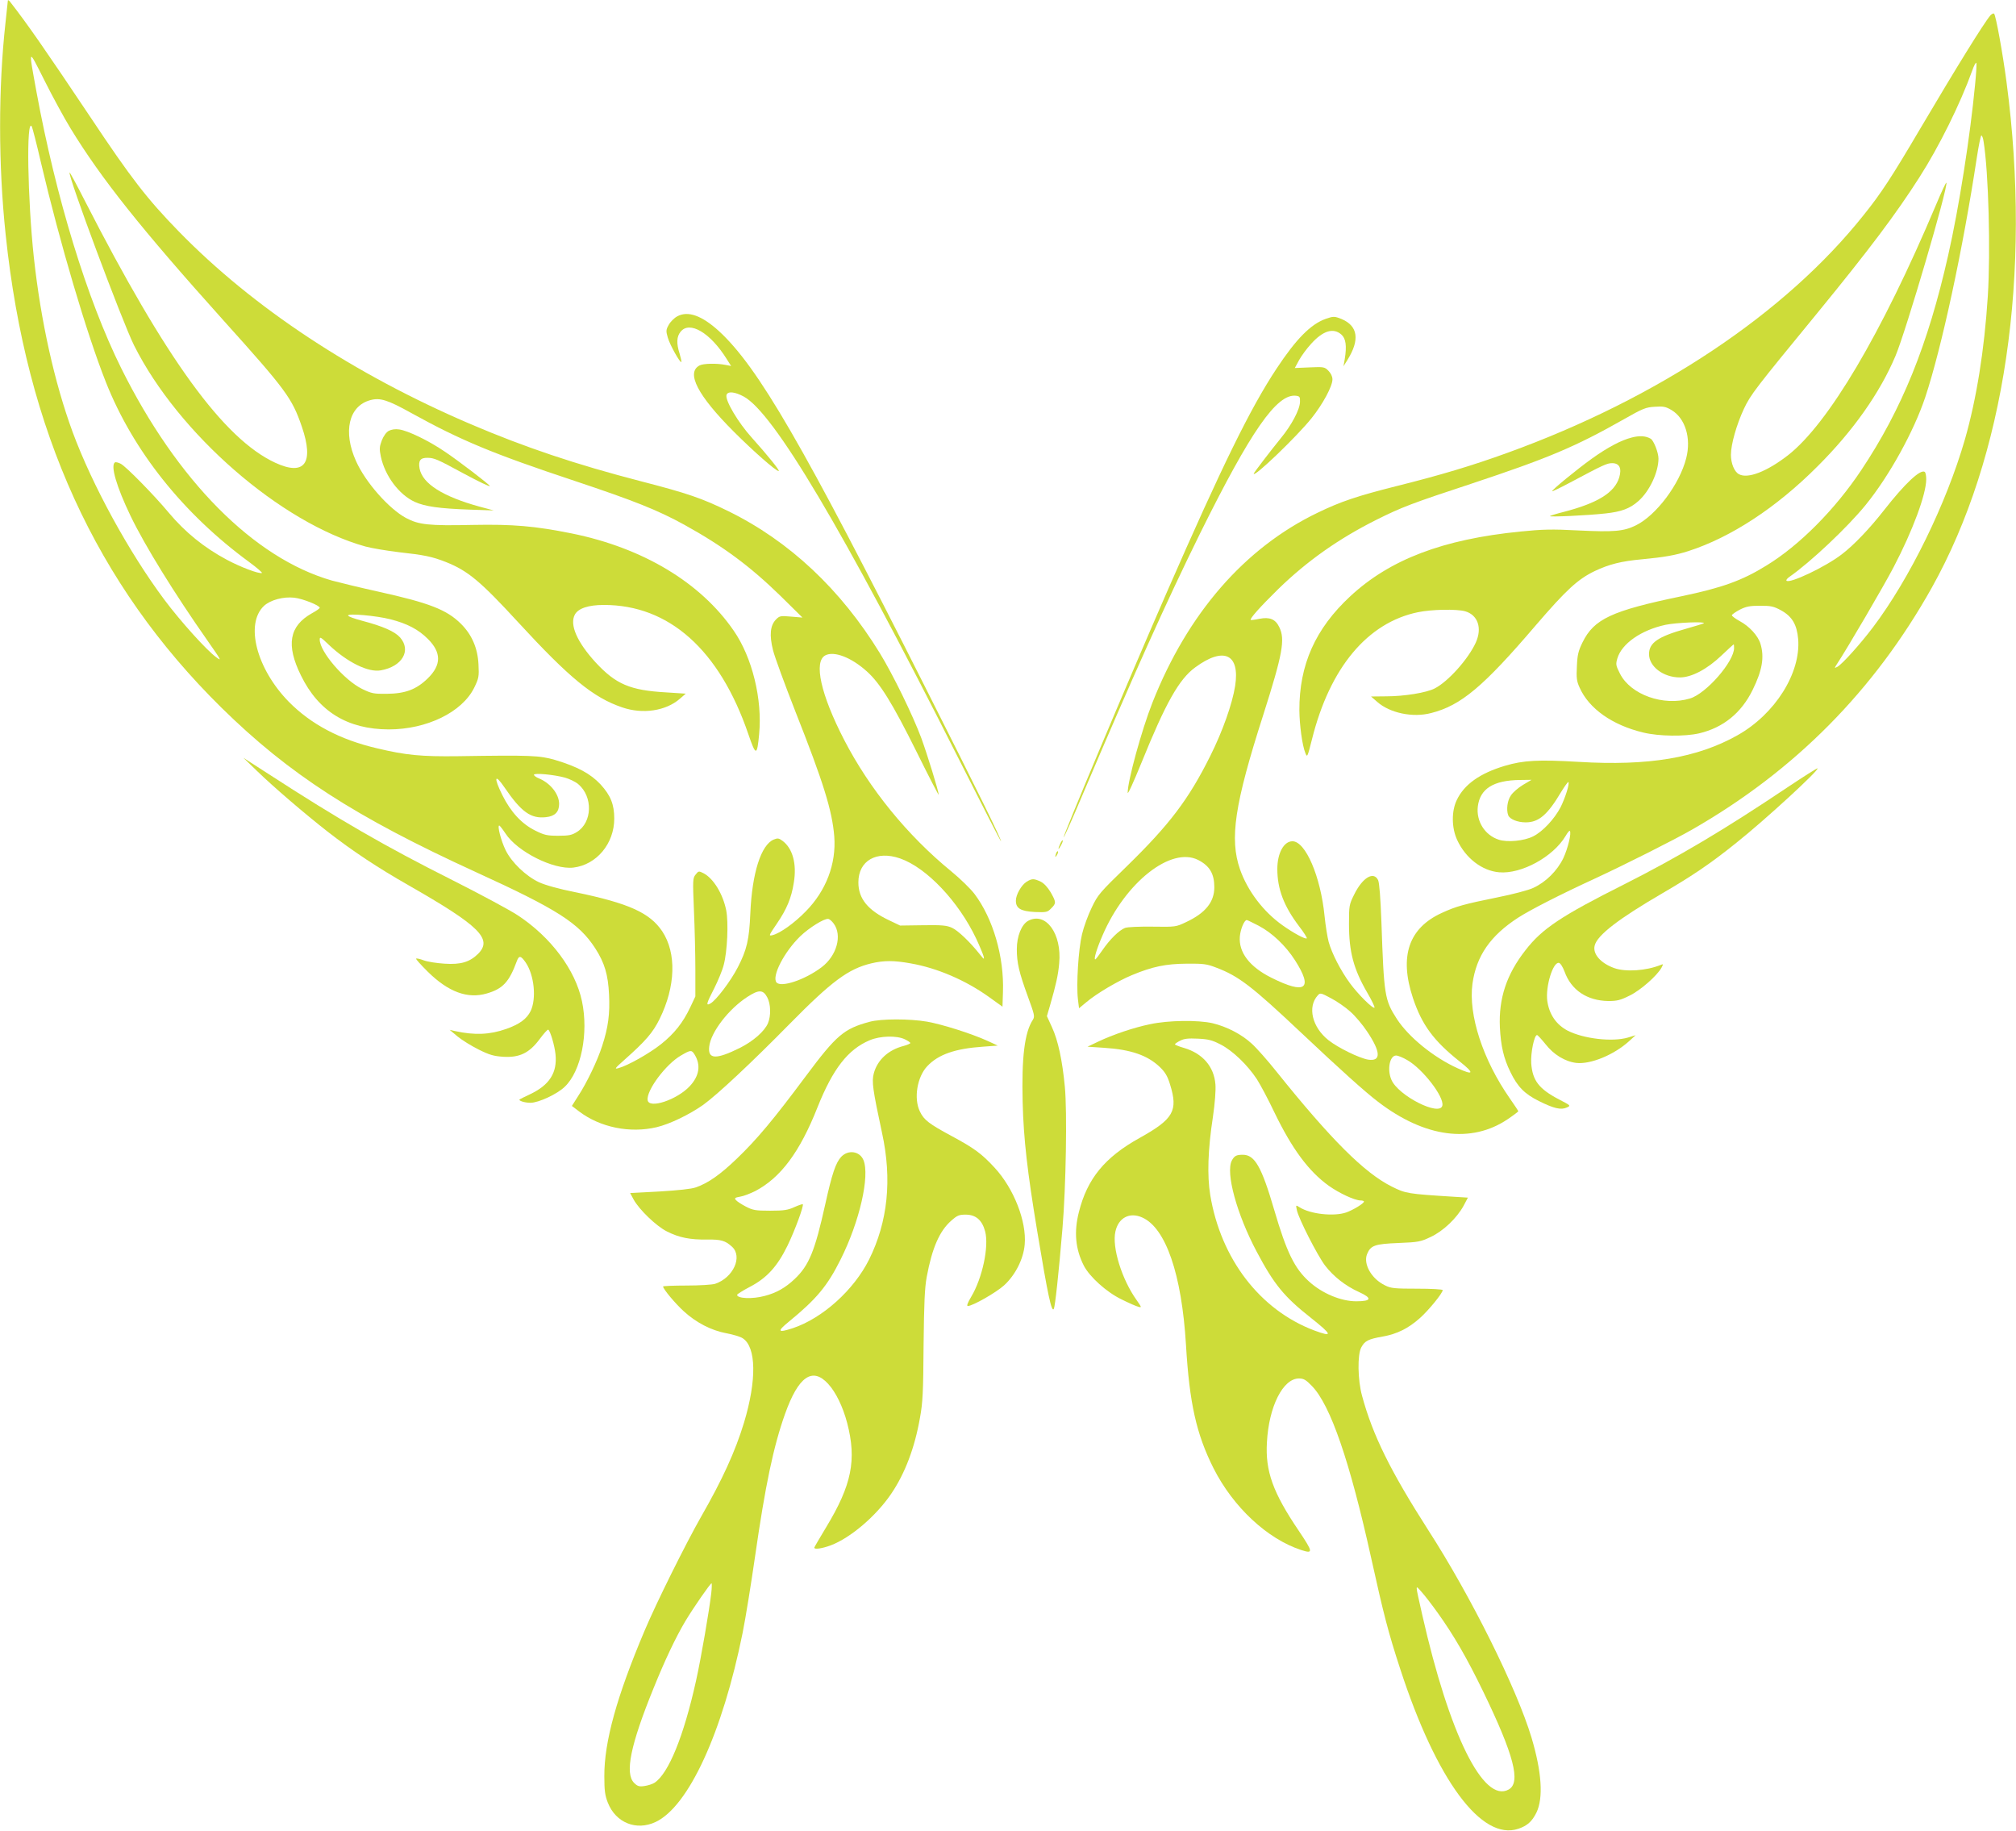 <?xml version="1.0" standalone="no"?>
<!DOCTYPE svg PUBLIC "-//W3C//DTD SVG 20010904//EN"
 "http://www.w3.org/TR/2001/REC-SVG-20010904/DTD/svg10.dtd">
<svg version="1.0" xmlns="http://www.w3.org/2000/svg"
 width="1280pt" height="1162pt" viewBox="0 0 1280 1162"
 preserveAspectRatio="xMidYMid meet">
<g transform="translate(0,1162) scale(0.1,-0.1)"
fill="#cddc39" stroke="none">
<path d="M50 11617 c0 -4 -7 -67 -15 -140 -46 -416 -46 -903 1 -1347 131
-1248 574 -2218 1370 -3002 429 -422 849 -693 1614 -1043 519 -237 655 -324
759 -484 60 -93 82 -168 88 -295 6 -121 -5 -207 -44 -326 -29 -91 -97 -233
-152 -317 l-40 -63 46 -35 c133 -101 322 -140 492 -100 84 20 208 80 296 142
89 64 308 269 547 512 269 273 374 351 520 386 80 19 144 19 249 0 168 -29
350 -107 499 -214 l85 -61 3 93 c8 224 -63 467 -181 623 -25 33 -91 97 -147
143 -279 228 -520 524 -681 836 -148 287 -194 495 -119 535 55 29 164 -12 263
-101 84 -75 162 -200 318 -514 76 -154 139 -275 139 -270 0 22 -72 254 -110
359 -55 148 -181 405 -263 539 -249 406 -575 712 -962 902 -168 82 -257 113
-555 190 -414 107 -738 216 -1080 362 -744 318 -1382 739 -1855 1224 -200 205
-303 338 -560 724 -294 439 -402 594 -512 735 -7 8 -13 11 -13 7z m398 -812
c194 -318 449 -638 971 -1219 397 -441 435 -493 497 -673 80 -233 18 -317
-169 -230 -327 152 -693 656 -1207 1660 -52 102 -96 184 -98 182 -14 -14 334
-946 409 -1097 281 -561 931 -1127 1469 -1277 41 -11 137 -27 212 -36 163 -18
211 -28 298 -62 141 -56 220 -122 461 -384 324 -352 476 -477 659 -539 130
-45 277 -23 366 54 l38 33 -124 8 c-230 13 -320 52 -448 190 -118 129 -167
240 -132 304 21 39 85 61 183 61 415 1 735 -285 918 -819 48 -141 56 -142 69
0 21 220 -44 486 -161 655 -210 306 -576 526 -1029 618 -235 47 -371 59 -630
54 -278 -6 -341 1 -422 44 -108 58 -257 226 -317 360 -85 187 -47 351 90 388
62 17 110 2 261 -82 313 -173 517 -258 1038 -431 375 -125 526 -185 695 -278
246 -136 417 -263 610 -451 l140 -138 -72 6 c-67 6 -73 5 -96 -18 -37 -38 -43
-99 -19 -195 11 -44 75 -218 142 -389 178 -450 234 -630 247 -794 13 -174 -52
-344 -181 -475 -73 -75 -163 -139 -211 -151 -26 -6 -25 -4 28 74 62 91 92 162
107 259 20 119 -7 218 -72 266 -23 17 -31 18 -55 8 -81 -33 -138 -213 -149
-468 -7 -167 -22 -232 -80 -344 -45 -87 -138 -210 -174 -229 -29 -16 -26 -2
25 97 24 48 52 115 60 148 23 85 31 269 16 346 -21 105 -81 203 -144 236 -30
15 -32 15 -50 -8 -19 -23 -19 -34 -11 -229 5 -113 9 -281 9 -375 l0 -170 -33
-70 c-46 -97 -101 -166 -185 -233 -74 -59 -213 -137 -270 -152 -28 -8 -24 -2
38 53 135 120 180 172 223 259 102 207 108 418 17 556 -79 118 -212 178 -549
248 -107 21 -195 46 -234 64 -83 39 -174 126 -212 204 -29 60 -54 156 -40 156
3 0 21 -23 39 -50 75 -116 306 -232 432 -217 147 18 259 152 259 311 0 90 -23
147 -87 217 -64 68 -145 112 -288 155 -100 29 -155 31 -615 24 -235 -3 -331 6
-516 50 -236 55 -420 153 -561 296 -205 210 -278 494 -157 608 41 38 124 60
193 52 53 -6 161 -49 161 -64 0 -4 -22 -20 -50 -35 -144 -81 -165 -201 -69
-395 112 -229 296 -341 557 -342 242 0 466 109 543 265 29 60 31 70 27 148 -5
104 -43 190 -112 258 -90 89 -200 132 -526 204 -113 25 -245 57 -293 70 -495
142 -982 633 -1337 1347 -217 437 -415 1084 -539 1758 -51 281 -54 278 51 70
51 -102 126 -240 166 -305z m-188 -217 c120 -510 291 -1088 412 -1393 173
-437 491 -836 912 -1144 49 -36 84 -67 79 -68 -19 -7 -137 38 -223 84 -144 77
-264 174 -368 298 -95 114 -272 294 -305 311 -15 8 -32 12 -37 9 -30 -19 10
-155 99 -340 90 -187 277 -490 491 -795 87 -125 89 -128 53 -102 -59 42 -227
228 -330 366 -224 300 -458 728 -582 1064 -115 313 -202 704 -246 1107 -40
371 -49 895 -13 832 4 -8 31 -111 58 -229z m2219 -2899 c106 -27 177 -64 238
-125 86 -86 86 -165 -1 -250 -73 -71 -143 -97 -261 -98 -82 -1 -96 2 -156 31
-114 56 -269 237 -269 313 0 20 6 17 58 -33 117 -111 251 -177 330 -162 136
24 195 126 122 209 -34 38 -109 71 -242 106 -49 13 -88 27 -88 33 0 15 179 -1
269 -24z m1108 -1005 c28 -8 66 -26 84 -41 95 -80 90 -243 -8 -304 -32 -20
-51 -24 -118 -24 -71 0 -89 4 -147 33 -85 42 -155 117 -209 226 -56 113 -48
139 14 48 107 -157 168 -200 264 -189 56 6 83 33 83 84 0 62 -55 132 -128 162
-18 7 -32 18 -32 23 0 13 128 1 197 -18z m2128 -513 c169 -59 372 -274 484
-511 22 -47 42 -96 46 -110 5 -22 3 -21 -22 10 -65 82 -141 154 -179 171 -33
15 -63 18 -185 16 l-144 -2 -69 33 c-136 64 -196 138 -196 241 0 138 115 204
265 152z m-422 -413 c56 -75 20 -205 -77 -278 -106 -80 -257 -130 -286 -96
-31 39 49 194 151 293 56 54 154 115 178 110 8 -1 23 -14 34 -29z m-422 -468
c23 -42 25 -117 5 -165 -22 -51 -92 -113 -177 -156 -153 -76 -206 -74 -196 8
10 91 123 238 242 315 72 47 100 47 126 -2z m-462 -362 c42 -67 32 -136 -29
-202 -81 -87 -260 -147 -268 -89 -9 61 116 229 213 284 60 35 66 35 84 7z"/>
<path d="M2468 8885 c-16 -9 -33 -33 -44 -61 -15 -40 -16 -54 -6 -102 26 -122
115 -242 216 -288 65 -29 153 -42 351 -49 l150 -5 -90 24 c-233 64 -363 146
-381 242 -9 51 5 69 52 68 41 -1 61 -9 219 -95 106 -57 175 -90 175 -84 0 8
-199 160 -284 217 -104 71 -235 134 -291 142 -26 4 -49 0 -67 -9z"/>
<path d="M12638 11523 c-42 -49 -214 -327 -448 -723 -179 -304 -247 -408 -358
-546 -497 -624 -1304 -1162 -2260 -1508 -226 -82 -423 -141 -703 -211 -254
-64 -355 -98 -504 -170 -463 -223 -825 -640 -1048 -1205 -69 -175 -158 -500
-157 -572 1 -13 39 72 86 187 155 383 240 534 343 609 181 133 285 85 253
-119 -18 -113 -79 -286 -158 -444 -137 -275 -259 -436 -531 -701 -170 -165
-183 -180 -221 -260 -23 -47 -51 -123 -62 -170 -23 -95 -37 -320 -26 -413 l7
-57 47 39 c64 54 197 133 288 171 132 55 216 72 349 73 106 1 128 -2 187 -25
143 -54 226 -118 538 -412 245 -231 409 -379 490 -440 296 -227 592 -266 823
-110 37 25 67 48 67 50 0 3 -24 39 -54 82 -171 245 -264 530 -237 728 25 177
114 305 290 419 76 49 263 145 487 248 200 93 502 245 619 312 651 373 1154
881 1520 1534 465 831 636 1989 475 3209 -24 183 -68 424 -79 435 -4 4 -14 -1
-23 -10z m-98 -442 c-31 -325 -102 -780 -171 -1083 -128 -567 -293 -975 -552
-1363 -166 -249 -392 -477 -602 -605 -155 -96 -282 -141 -540 -195 -443 -92
-554 -144 -627 -292 -27 -55 -33 -80 -36 -153 -4 -73 -1 -95 17 -134 59 -134
208 -239 405 -286 99 -24 263 -26 354 -5 153 36 268 129 340 276 61 124 75
207 50 291 -15 52 -71 113 -133 146 -27 15 -49 31 -49 37 1 5 24 21 50 35 40
20 63 25 129 25 70 0 87 -4 133 -29 71 -39 101 -91 109 -183 17 -216 -147
-476 -385 -610 -256 -144 -565 -196 -1009 -169 -255 15 -350 10 -468 -25 -158
-47 -258 -118 -305 -216 -35 -71 -34 -178 2 -255 53 -115 158 -196 267 -205
141 -12 342 98 421 230 12 21 24 36 27 33 12 -12 -12 -111 -41 -173 -39 -81
-112 -153 -191 -189 -29 -14 -131 -41 -227 -60 -212 -43 -263 -57 -354 -99
-210 -96 -271 -275 -183 -540 57 -171 132 -272 297 -403 95 -75 90 -90 -13
-43 -153 69 -311 198 -386 313 -78 121 -82 150 -98 613 -6 159 -13 249 -21
268 -28 59 -99 17 -152 -91 -32 -64 -33 -71 -33 -187 0 -177 29 -286 116 -436
29 -49 49 -92 46 -95 -9 -10 -104 84 -156 155 -58 79 -114 187 -135 262 -8 30
-20 104 -26 164 -25 252 -121 475 -204 475 -55 0 -96 -76 -96 -176 0 -126 41
-235 137 -362 31 -40 53 -75 50 -78 -8 -8 -84 33 -153 82 -123 87 -223 219
-271 356 -67 193 -35 411 147 978 124 389 141 482 102 560 -24 50 -61 65 -126
52 -28 -6 -53 -9 -55 -7 -7 8 60 83 175 196 183 178 384 320 624 440 158 79
226 105 600 228 491 163 662 235 969 409 121 69 141 77 197 80 54 4 70 1 107
-21 87 -52 126 -178 93 -306 -42 -165 -191 -363 -320 -426 -77 -38 -140 -43
-366 -32 -167 9 -227 7 -367 -7 -492 -49 -828 -177 -1080 -411 -222 -206 -324
-435 -323 -724 1 -94 18 -222 38 -271 12 -30 13 -27 42 87 113 454 352 741
673 807 86 18 244 21 299 6 81 -23 110 -106 68 -199 -48 -105 -176 -248 -261
-291 -52 -27 -193 -50 -308 -50 l-96 -1 39 -34 c80 -71 226 -102 343 -71 189
48 331 167 665 558 192 223 265 291 373 343 91 43 168 63 302 75 139 13 212
26 293 52 270 87 559 276 820 538 225 224 396 466 495 701 65 153 334 1068
323 1099 -2 5 -32 -59 -67 -143 -345 -817 -683 -1387 -939 -1587 -133 -103
-255 -151 -311 -120 -29 15 -51 68 -51 123 0 67 36 192 82 291 44 93 71 127
469 612 329 402 498 627 646 859 125 195 259 466 334 674 12 35 25 59 27 51 3
-7 -1 -69 -8 -139z m54 -358 c32 -196 45 -699 27 -983 -22 -344 -72 -652 -145
-908 -118 -409 -352 -887 -585 -1195 -81 -107 -194 -232 -224 -249 -21 -11
-21 -10 -5 15 66 100 299 498 361 617 121 231 207 463 207 558 0 22 -4 44 -10
47 -28 17 -126 -75 -256 -241 -92 -118 -195 -226 -272 -284 -103 -79 -329
-186 -349 -166 -4 4 4 14 18 24 136 95 368 314 483 455 151 185 307 468 380
686 104 313 239 939 327 1519 12 78 25 142 29 142 5 0 11 -17 14 -37z m-1776
-3059 c-3 -3 -54 -18 -113 -35 -178 -50 -235 -89 -235 -161 0 -79 91 -148 196
-148 74 0 173 52 265 140 41 39 75 70 77 70 1 0 2 -11 2 -23 0 -87 -178 -291
-281 -321 -167 -50 -375 24 -443 157 -27 53 -28 60 -17 98 28 94 152 180 306
213 67 14 254 22 243 10z m-1148 -1026 c-30 -18 -65 -48 -77 -67 -23 -33 -30
-91 -17 -126 10 -25 59 -45 111 -45 83 0 139 48 225 193 23 37 43 65 46 63 9
-9 -19 -98 -49 -159 -39 -75 -114 -156 -175 -186 -57 -29 -164 -39 -218 -21
-89 29 -144 117 -133 211 14 112 98 166 267 168 l74 1 -54 -32z m-2062 -477
c72 -37 102 -87 102 -173 0 -94 -57 -164 -179 -221 -65 -31 -67 -31 -213 -29
-85 1 -158 -2 -175 -8 -38 -15 -96 -72 -144 -142 -22 -32 -42 -58 -45 -58 -11
0 9 67 46 152 145 338 436 567 608 479z m383 -417 c86 -45 172 -127 231 -219
118 -184 67 -220 -152 -110 -137 69 -206 160 -198 260 4 47 28 105 44 105 3 0
37 -16 75 -36z m582 -545 c31 -27 79 -84 106 -125 89 -132 91 -193 7 -180 -57
10 -192 76 -252 124 -103 82 -134 211 -67 284 15 17 20 16 83 -18 37 -19 92
-57 123 -85z m362 -308 c98 -56 234 -232 223 -288 -14 -73 -282 62 -324 164
-28 65 -10 153 30 153 12 0 44 -13 71 -29z"/>
<path d="M10361 8843 c-68 -17 -153 -62 -255 -135 -92 -66 -257 -201 -251
-206 2 -2 52 22 112 54 214 114 236 124 269 124 46 0 62 -32 45 -90 -29 -97
-138 -164 -355 -220 -44 -11 -82 -23 -85 -26 -8 -7 239 4 354 17 100 11 154
31 207 78 71 62 128 184 128 270 0 38 -30 114 -49 126 -31 18 -70 21 -120 8z"/>
<path d="M4300 9612 c-19 -10 -44 -35 -54 -54 -18 -31 -18 -40 -6 -81 12 -44
78 -162 86 -155 2 2 -3 26 -11 53 -21 66 -19 108 6 139 57 72 189 -6 293 -173
l28 -44 -37 7 c-56 11 -141 9 -164 -4 -86 -46 -12 -190 219 -421 123 -123 266
-249 284 -249 11 0 -72 102 -169 210 -89 98 -174 242 -162 274 9 24 53 19 109
-11 190 -103 626 -837 1355 -2280 151 -299 276 -543 278 -543 9 0 -142 307
-479 975 -782 1551 -1063 2035 -1312 2264 -108 98 -196 130 -264 93z"/>
<path d="M8417 9596 c-95 -34 -187 -127 -312 -316 -166 -251 -344 -613 -696
-1418 -245 -560 -662 -1552 -656 -1558 2 -2 55 116 117 263 321 756 532 1226
750 1668 322 650 487 887 608 873 24 -3 27 -7 26 -39 -1 -49 -55 -150 -123
-232 -61 -75 -171 -218 -171 -224 0 -27 275 237 367 352 72 90 133 203 133
247 0 18 -10 39 -26 55 -24 24 -29 25 -119 21 l-94 -4 27 50 c15 27 49 74 77
104 75 83 140 103 191 59 29 -25 36 -72 22 -157 l-8 -45 25 40 c80 128 67 216
-37 260 -45 18 -52 18 -101 1z"/>
<path d="M1631 6727 c106 -103 306 -274 448 -385 162 -126 318 -229 516 -342
450 -257 534 -340 441 -434 -54 -53 -110 -70 -214 -63 -48 3 -107 12 -131 21
-24 9 -46 14 -49 11 -3 -3 31 -40 74 -83 131 -129 253 -174 375 -138 101 29
142 73 190 204 14 39 26 37 57 -8 54 -80 69 -228 31 -308 -25 -50 -70 -83
-154 -113 -105 -37 -201 -41 -325 -14 l-35 8 50 -42 c28 -23 88 -60 134 -83
68 -34 96 -42 157 -46 103 -6 165 24 231 113 26 35 50 62 54 59 13 -8 40 -99
46 -156 12 -117 -38 -196 -164 -255 -32 -15 -60 -29 -63 -31 -12 -8 30 -22 68
-22 51 0 170 55 218 102 104 99 152 340 109 543 -42 199 -197 406 -406 544
-51 34 -238 134 -414 223 -432 217 -721 384 -1170 675 l-160 103 86 -83z"/>
<path d="M11350 6623 c-403 -270 -691 -441 -1035 -615 -402 -202 -523 -282
-629 -419 -121 -154 -171 -307 -163 -489 6 -119 24 -198 67 -285 45 -93 90
-139 181 -184 94 -47 140 -58 177 -41 26 12 26 12 -49 51 -128 67 -169 120
-177 230 -4 65 19 179 37 179 4 0 28 -26 53 -57 52 -67 124 -111 196 -120 90
-10 237 50 333 136 l44 40 -49 -15 c-99 -29 -281 -8 -383 44 -72 38 -117 103
-129 189 -12 91 36 248 74 241 10 -2 24 -25 36 -56 42 -117 143 -184 277 -186
56 0 77 5 135 34 69 33 177 128 204 179 11 22 11 23 -6 16 -91 -37 -222 -46
-295 -20 -86 31 -138 90 -124 143 16 66 152 170 430 332 189 110 305 188 469
320 180 143 527 462 516 473 -3 2 -88 -52 -190 -120z"/>
<path d="M6732 6265 c-17 -37 -14 -45 4 -12 9 16 14 31 11 33 -2 2 -9 -7 -15
-21z"/>
<path d="M6706 6205 c-9 -26 -7 -32 5 -12 6 10 9 21 6 23 -2 3 -7 -2 -11 -11z"/>
<path d="M6518 6023 c-33 -21 -68 -82 -68 -120 0 -49 30 -67 120 -72 74 -3 81
-1 104 23 33 32 32 40 -3 102 -20 33 -42 57 -64 68 -43 20 -55 20 -89 -1z"/>
<path d="M6528 5775 c-42 -23 -72 -98 -72 -180 0 -87 14 -147 71 -303 41 -112
44 -124 31 -145 -53 -80 -72 -240 -65 -522 6 -237 30 -442 92 -817 69 -416 92
-521 106 -496 8 15 31 225 55 513 22 261 30 740 15 896 -16 168 -43 295 -82
379 l-32 70 21 72 c36 125 51 191 57 263 18 188 -85 330 -197 270z"/>
<path d="M5521 5134 c-163 -44 -210 -84 -404 -344 -207 -278 -311 -402 -439
-525 -105 -101 -182 -155 -260 -182 -27 -10 -114 -19 -230 -26 l-187 -10 22
-41 c35 -64 145 -170 212 -203 77 -39 148 -53 255 -51 88 1 115 -7 157 -45 70
-63 9 -197 -106 -236 -19 -6 -98 -11 -182 -11 -82 0 -149 -3 -149 -6 0 -16 78
-109 132 -158 79 -72 174 -121 270 -139 43 -8 90 -22 104 -32 86 -56 89 -266
8 -535 -56 -184 -137 -361 -274 -600 -95 -167 -281 -540 -357 -720 -177 -418
-257 -706 -256 -925 0 -89 4 -121 22 -167 50 -128 181 -181 304 -123 209 99
424 566 552 1200 19 94 54 312 79 485 65 452 117 699 190 904 85 239 174 301
274 192 49 -53 94 -146 121 -249 61 -234 29 -393 -134 -662 -41 -68 -75 -126
-75 -129 0 -13 52 -5 105 15 125 47 289 187 384 328 87 128 149 292 182 481
18 98 21 165 23 460 3 271 7 364 20 435 34 183 81 291 155 356 38 34 50 39 92
39 65 0 105 -35 124 -107 25 -96 -18 -297 -89 -415 -22 -37 -30 -58 -21 -58
30 0 179 85 230 131 72 66 123 167 131 259 13 147 -69 356 -191 488 -82 89
-130 124 -273 201 -143 77 -176 102 -201 155 -41 83 -18 221 47 289 70 74 177
111 352 123 l95 7 -65 30 c-104 47 -288 105 -384 122 -110 19 -293 19 -365 -1z
m224 -111 c19 -9 35 -20 35 -24 0 -3 -19 -12 -42 -18 -98 -25 -167 -89 -190
-174 -14 -53 -7 -102 52 -377 65 -297 37 -565 -82 -805 -97 -194 -296 -373
-485 -436 -95 -31 -101 -21 -25 41 177 145 245 227 329 395 121 241 187 531
145 632 -24 56 -96 67 -141 20 -35 -38 -58 -106 -101 -300 -66 -298 -103 -389
-195 -476 -58 -55 -116 -88 -190 -107 -77 -21 -175 -17 -175 7 0 4 36 27 80
50 108 56 175 129 240 262 48 99 105 255 97 263 -2 2 -26 -6 -53 -18 -41 -19
-66 -23 -154 -23 -95 0 -110 3 -156 27 -27 14 -56 33 -62 41 -10 12 -6 15 27
21 21 3 65 20 97 36 161 85 282 247 394 530 98 246 194 369 332 427 66 28 171
31 223 6z m-1229 -3515 c-12 -106 -65 -415 -97 -558 -78 -351 -174 -587 -263
-646 -14 -9 -43 -18 -65 -21 -33 -5 -44 -1 -65 20 -60 60 -23 241 124 602 72
178 140 321 201 424 53 88 159 241 167 241 2 0 2 -28 -2 -62z"/>
<path d="M7303 5119 c-103 -21 -237 -66 -333 -112 l-65 -31 105 -7 c172 -11
277 -48 355 -123 33 -32 48 -57 64 -110 52 -167 22 -219 -193 -339 -222 -123
-333 -259 -386 -471 -32 -126 -22 -234 31 -339 37 -72 146 -170 240 -215 46
-23 94 -44 107 -47 22 -6 21 -4 -11 42 -94 131 -158 336 -135 436 19 87 90
125 170 89 150 -66 251 -361 278 -808 22 -372 66 -567 175 -784 125 -247 342
-449 557 -519 77 -25 76 -14 -17 124 -163 241 -212 377 -201 560 12 227 102
405 203 405 31 0 44 -8 83 -48 118 -122 240 -477 376 -1092 79 -357 108 -471
185 -706 230 -705 516 -1092 750 -1012 56 19 86 46 114 102 45 93 34 258 -31
476 -94 313 -386 900 -656 1318 -239 373 -353 603 -420 852 -28 101 -30 262
-5 307 22 42 45 53 135 69 92 16 164 52 238 118 55 49 144 158 144 177 0 5
-73 9 -162 9 -143 0 -167 2 -204 21 -86 41 -140 136 -114 199 23 55 49 64 200
70 125 5 140 8 203 38 80 37 167 120 210 199 l27 51 -97 6 c-285 18 -298 20
-386 64 -173 86 -386 298 -734 732 -55 69 -125 148 -155 175 -65 60 -158 108
-249 130 -91 21 -280 19 -396 -6z m447 -129 c76 -39 170 -129 230 -220 23 -36
73 -130 111 -210 113 -234 219 -376 346 -467 68 -48 163 -92 201 -93 12 0 22
-3 22 -7 0 -12 -68 -53 -112 -69 -78 -27 -229 -11 -297 33 -24 15 -24 15 -17
-18 10 -52 130 -287 179 -352 54 -70 129 -129 215 -168 86 -39 81 -59 -17 -59
-96 0 -215 49 -299 125 -93 84 -143 186 -222 456 -80 273 -123 349 -199 349
-42 0 -54 -7 -70 -37 -40 -77 31 -339 158 -578 110 -208 175 -287 344 -420
137 -109 142 -125 21 -80 -344 130 -593 454 -660 860 -20 123 -15 287 17 495
13 88 19 170 16 207 -9 113 -81 196 -199 231 -32 9 -58 20 -58 23 0 4 15 14
33 23 24 13 51 16 112 13 66 -3 91 -9 145 -37z m1380 -3610 c100 -140 182
-281 286 -495 196 -404 242 -580 163 -624 -160 -90 -377 349 -549 1109 -46
206 -46 191 -4 145 20 -22 67 -83 104 -135z"/>
</g>
</svg>
